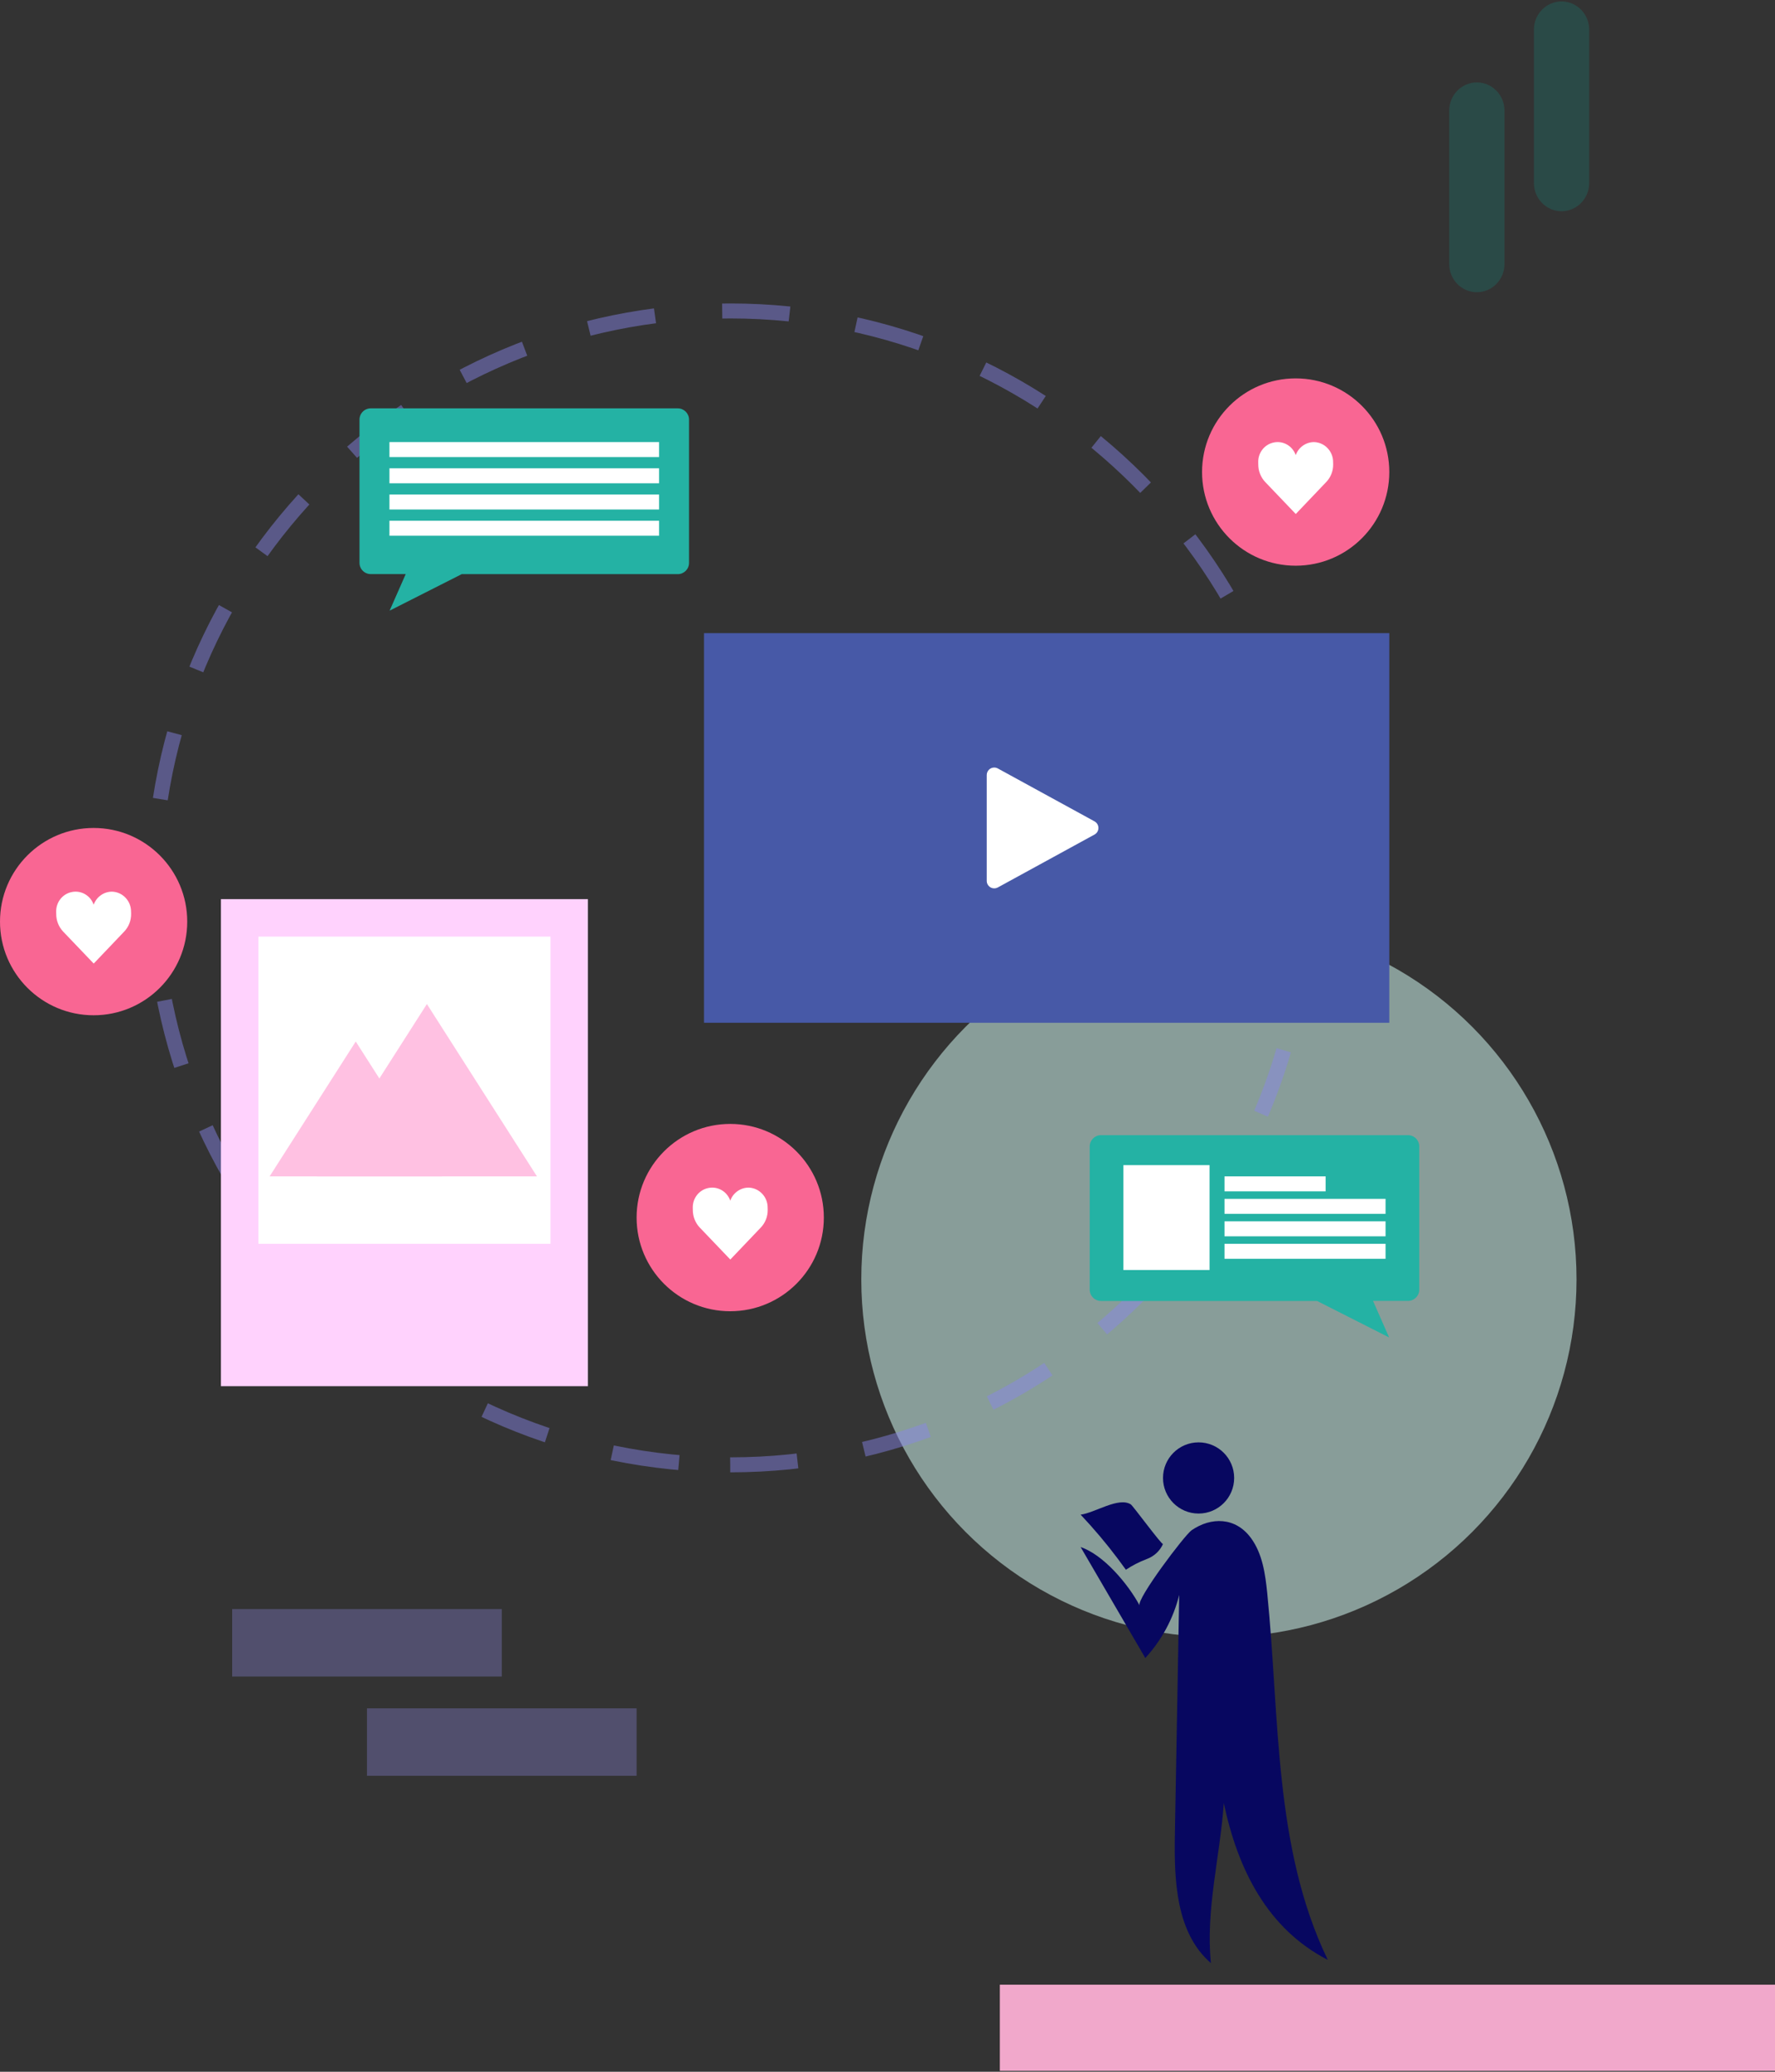 <?xml version="1.0" encoding="UTF-8"?>
<svg width="474px" height="553px" viewBox="0 0 474 553" version="1.1" xmlns="http://www.w3.org/2000/svg" xmlns:xlink="http://www.w3.org/1999/xlink">
    <rect x="0" y="0" width="474" height="553" fill="#333333" stroke="none"/>
    <title>Social-illustration</title>
    <g id="Social-illustration" stroke="none" stroke-width="1" fill="none" fill-rule="evenodd">
        <g id="Group-Copy">
            <path d="M373.925,42.618 L414.84,42.618 C419.005,42.618 422.382,45.923 422.382,50 L422.382,50 C422.382,54.077 419.005,57.382 414.84,57.382 L373.925,57.382 C369.761,57.379 366.386,54.076 366.382,50 L366.382,50 C366.386,45.924 369.761,42.621 373.925,42.618 Z" id="Rectangle-10-Copy" fill="#08A99D" fill-rule="nonzero" opacity="0.195" transform="translate(394.382, 50) rotate(-270) translate(-394.382, -50) "></path>
            <path d="M396.542,21 L437.458,21 C441.623,21 445,24.305 445,28.382 L445,28.382 C445,32.459 441.623,35.765 437.458,35.765 L396.542,35.765 C392.378,35.761 389.004,32.458 389,28.382 L389,28.382 C389.004,24.307 392.378,21.004 396.542,21 L396.542,21 Z" id="Rectangle-11-Copy" fill="#08A99D" fill-rule="nonzero" opacity="0.195" transform="translate(417, 28.382) rotate(-270) translate(-417, -28.382) "></path>
            <rect id="Rectangle-Copy-10" fill="#8984DB" opacity="0.35" x="62" y="429.5" width="72" height="18"></rect>
            <rect id="Rectangle-Copy-11" fill="#8984DB" opacity="0.35" x="98" y="456" width="72" height="18"></rect>
            <circle id="Oval-3-Copy" fill="#CDF3ED" fill-rule="nonzero" opacity="0.55" cx="325.5" cy="341.5" r="95.5"></circle>
            <path d="M195,391 C280.052,391 349,322.052 349,237 C349,151.948 280.052,83 195,83 C109.948,83 41,151.948 41,237 C41,322.052 109.948,391 195,391 Z" id="Oval-Copy-5" stroke="#8886E9" stroke-width="4" opacity="0.466" stroke-dasharray="18"></path>
            <g id="Group-6" transform="translate(170, 300)">
                <circle id="Oval" fill="#F96693" cx="25" cy="25" r="25"></circle>
                <path d="M29.96,17.003 C27.754,16.984 25.774,18.377 25.013,20.483 C24.175,18.044 21.703,16.602 19.21,17.097 C16.711,17.571 14.925,19.827 15.002,22.411 L15.015,22.959 C15.005,24.712 15.669,26.399 16.864,27.661 L25.025,36.197 L33.163,27.661 C34.367,26.404 35.032,24.713 35.012,22.959 L34.999,22.411 C35.039,19.517 32.804,17.117 29.96,17.003 Z" id="Path-23-Copy-2" fill="#FFFFFF" fill-rule="nonzero"></path>
            </g>
            <g id="Group-7" transform="translate(0, 221)">
                <circle id="Oval-Copy-2" fill="#F96693" cx="25" cy="25" r="25"></circle>
                <path d="M29.96,17.003 C27.754,16.984 25.774,18.377 25.013,20.483 C24.175,18.044 21.703,16.602 19.21,17.097 C16.711,17.571 14.925,19.827 15.002,22.411 L15.015,22.959 C15.005,24.712 15.669,26.399 16.864,27.661 L25.025,36.197 L33.163,27.661 C34.367,26.404 35.032,24.713 35.012,22.959 L34.999,22.411 C35.039,19.517 32.804,17.117 29.96,17.003 Z" id="Path-23-Copy-4" fill="#FFFFFF" fill-rule="nonzero"></path>
            </g>
            <g id="Group-5" transform="translate(321, 101)">
                <circle id="Oval-Copy" fill="#F96693" cx="25" cy="25" r="25"></circle>
                <path d="M29.96,17.003 C27.754,16.984 25.774,18.377 25.013,20.483 C24.175,18.044 21.703,16.602 19.21,17.097 C16.711,17.571 14.925,19.827 15.002,22.411 L15.015,22.959 C15.005,24.712 15.669,26.399 16.864,27.661 L25.025,36.197 L33.163,27.661 C34.367,26.404 35.032,24.713 35.012,22.959 L34.999,22.411 C35.039,19.517 32.804,17.117 29.96,17.003 Z" id="Path-23-Copy-3" fill="#FFFFFF" fill-rule="nonzero"></path>
            </g>
            <rect id="Rectangle" fill="#FFD2FD" x="59" y="240" width="98" height="130"></rect>
            <rect id="Rectangle" fill="#FFFFFF" x="69" y="250" width="78" height="82"></rect>
            <g id="Group-9" transform="translate(72, 268)" fill="#FFC1E2">
                <polygon id="Triangle-Copy-2" points="23 10 46 46 0 46"></polygon>
                <polygon id="Triangle-Copy-3" points="42 0 71.389 46 12.611 46"></polygon>
            </g>
            <rect id="Rectangle" fill="#4759A7" x="188" y="169" width="183" height="104"></rect>
            <path d="M281.255,208.209 L295.381,234.04 C295.911,235.009 295.555,236.225 294.586,236.755 C294.292,236.916 293.962,237 293.627,237 L265.373,237 C264.269,237 263.373,236.105 263.373,235 C263.373,234.665 263.458,234.335 263.619,234.04 L277.745,208.209 C278.275,207.24 279.491,206.884 280.46,207.414 C280.795,207.597 281.071,207.873 281.255,208.209 Z" id="Triangle_3-Copy" fill="#FFFFFF" transform="translate(279.5, 221) rotate(-270) translate(-279.5, -221) "></path>
            <g id="Group-4" transform="translate(291, 303)">
                <path d="M60.703,44.253 L3.011,44.253 C1.348,44.253 0,42.908 0,41.248 L0,3.006 C0,1.346 1.348,0 3.011,0 L84.989,0 C85.788,0 86.554,0.317 87.118,0.88 C87.683,1.444 88,2.208 88,3.006 L88,41.234 C88,42.031 87.683,42.795 87.118,43.359 C86.554,43.922 85.788,44.239 84.989,44.239 L75.656,44.239 L79.957,54 L60.703,44.253 Z" id="Path-35" fill="#24B2A4" fill-rule="nonzero"></path>
                <rect id="Rectangle" fill="#FFFFFF" x="9" y="8" width="23" height="28"></rect>
                <rect id="Rectangle-Copy" fill="#FFFFFF" x="36" y="11" width="27" height="4"></rect>
                <rect id="Rectangle-Copy-2" fill="#FFFFFF" x="36" y="17" width="43" height="4"></rect>
                <rect id="Rectangle-Copy-3" fill="#FFFFFF" x="36" y="23" width="43" height="4"></rect>
                <rect id="Rectangle-Copy-4" fill="#FFFFFF" x="36" y="29" width="43" height="4"></rect>
            </g>
            <g id="Group-10" transform="translate(288, 385)" fill="#070760" fill-rule="nonzero">
                <path d="M21.063,25.566 C18.011,29.742 17.257,35.117 16.737,40.259 C13.383,73.355 15.06,108.1 0.572,138.135 C16.72,129.815 24.585,114.007 28.341,96.302 C29.313,110.529 33.237,124.806 31.778,139 C41.118,130.93 41.621,116.952 41.403,104.672 L40.246,40.725 C41.801,47 44.913,52.789 49.301,57.564 L66.572,27.945 C60.418,30.025 53.896,37.813 50.827,43.52 C51.699,41.856 38.821,24.767 36.926,23.452 C31.728,19.891 25.205,19.891 21.063,25.566 Z" id="Path-29" transform="translate(33.572, 80) scale(-1, 1) translate(-33.572, -80) "></path>
                <circle id="Oval-14" transform="translate(32.072, 9.5) scale(-1, 1) translate(-32.072, -9.5) " cx="32.072" cy="9.5" r="9.5"></circle>
                <path d="M22.572,19.296 C19.034,23.041 15.719,26.969 12.644,31.062 L10.484,34 C8.761,32.851 6.901,31.897 4.942,31.159 C2.962,30.43 1.383,28.968 0.572,27.114 C0.742,27.611 8.614,16.904 9.175,16.551 C12.473,14.496 18.747,18.814 22.572,19.296 Z" id="Path-30" transform="translate(11.572, 25) scale(-1, 1) translate(-11.572, -25) "></path>
            </g>
            <g id="Group-11" transform="translate(96, 109)">
                <path d="M60.703,44.253 L3.011,44.253 C1.348,44.253 0,42.908 0,41.248 L0,3.006 C0,1.346 1.348,0 3.011,0 L84.989,0 C85.788,0 86.554,0.317 87.118,0.88 C87.683,1.444 88,2.208 88,3.006 L88,41.234 C88,42.031 87.683,42.795 87.118,43.359 C86.554,43.922 85.788,44.239 84.989,44.239 L75.656,44.239 L79.957,54 L60.703,44.253 Z" id="Path-35-Copy" fill="#24B2A4" fill-rule="nonzero" transform="translate(44, 27) scale(-1, 1) translate(-44, -27) "></path>
                <rect id="Rectangle-Copy-5" fill="#FFFFFF" x="8" y="30" width="72" height="4"></rect>
                <rect id="Rectangle-Copy-6" fill="#FFFFFF" x="8" y="23" width="72" height="4"></rect>
                <rect id="Rectangle-Copy-7" fill="#FFFFFF" x="8" y="16" width="72" height="4"></rect>
                <rect id="Rectangle-Copy-8" fill="#FFFFFF" x="8" y="9" width="72" height="4"></rect>
            </g>
            <rect id="Rectangle-5-Copy" fill="#F1A8CB" fill-rule="nonzero" x="267" y="529.759" width="207" height="23"></rect>
        </g>
    </g>
</svg>